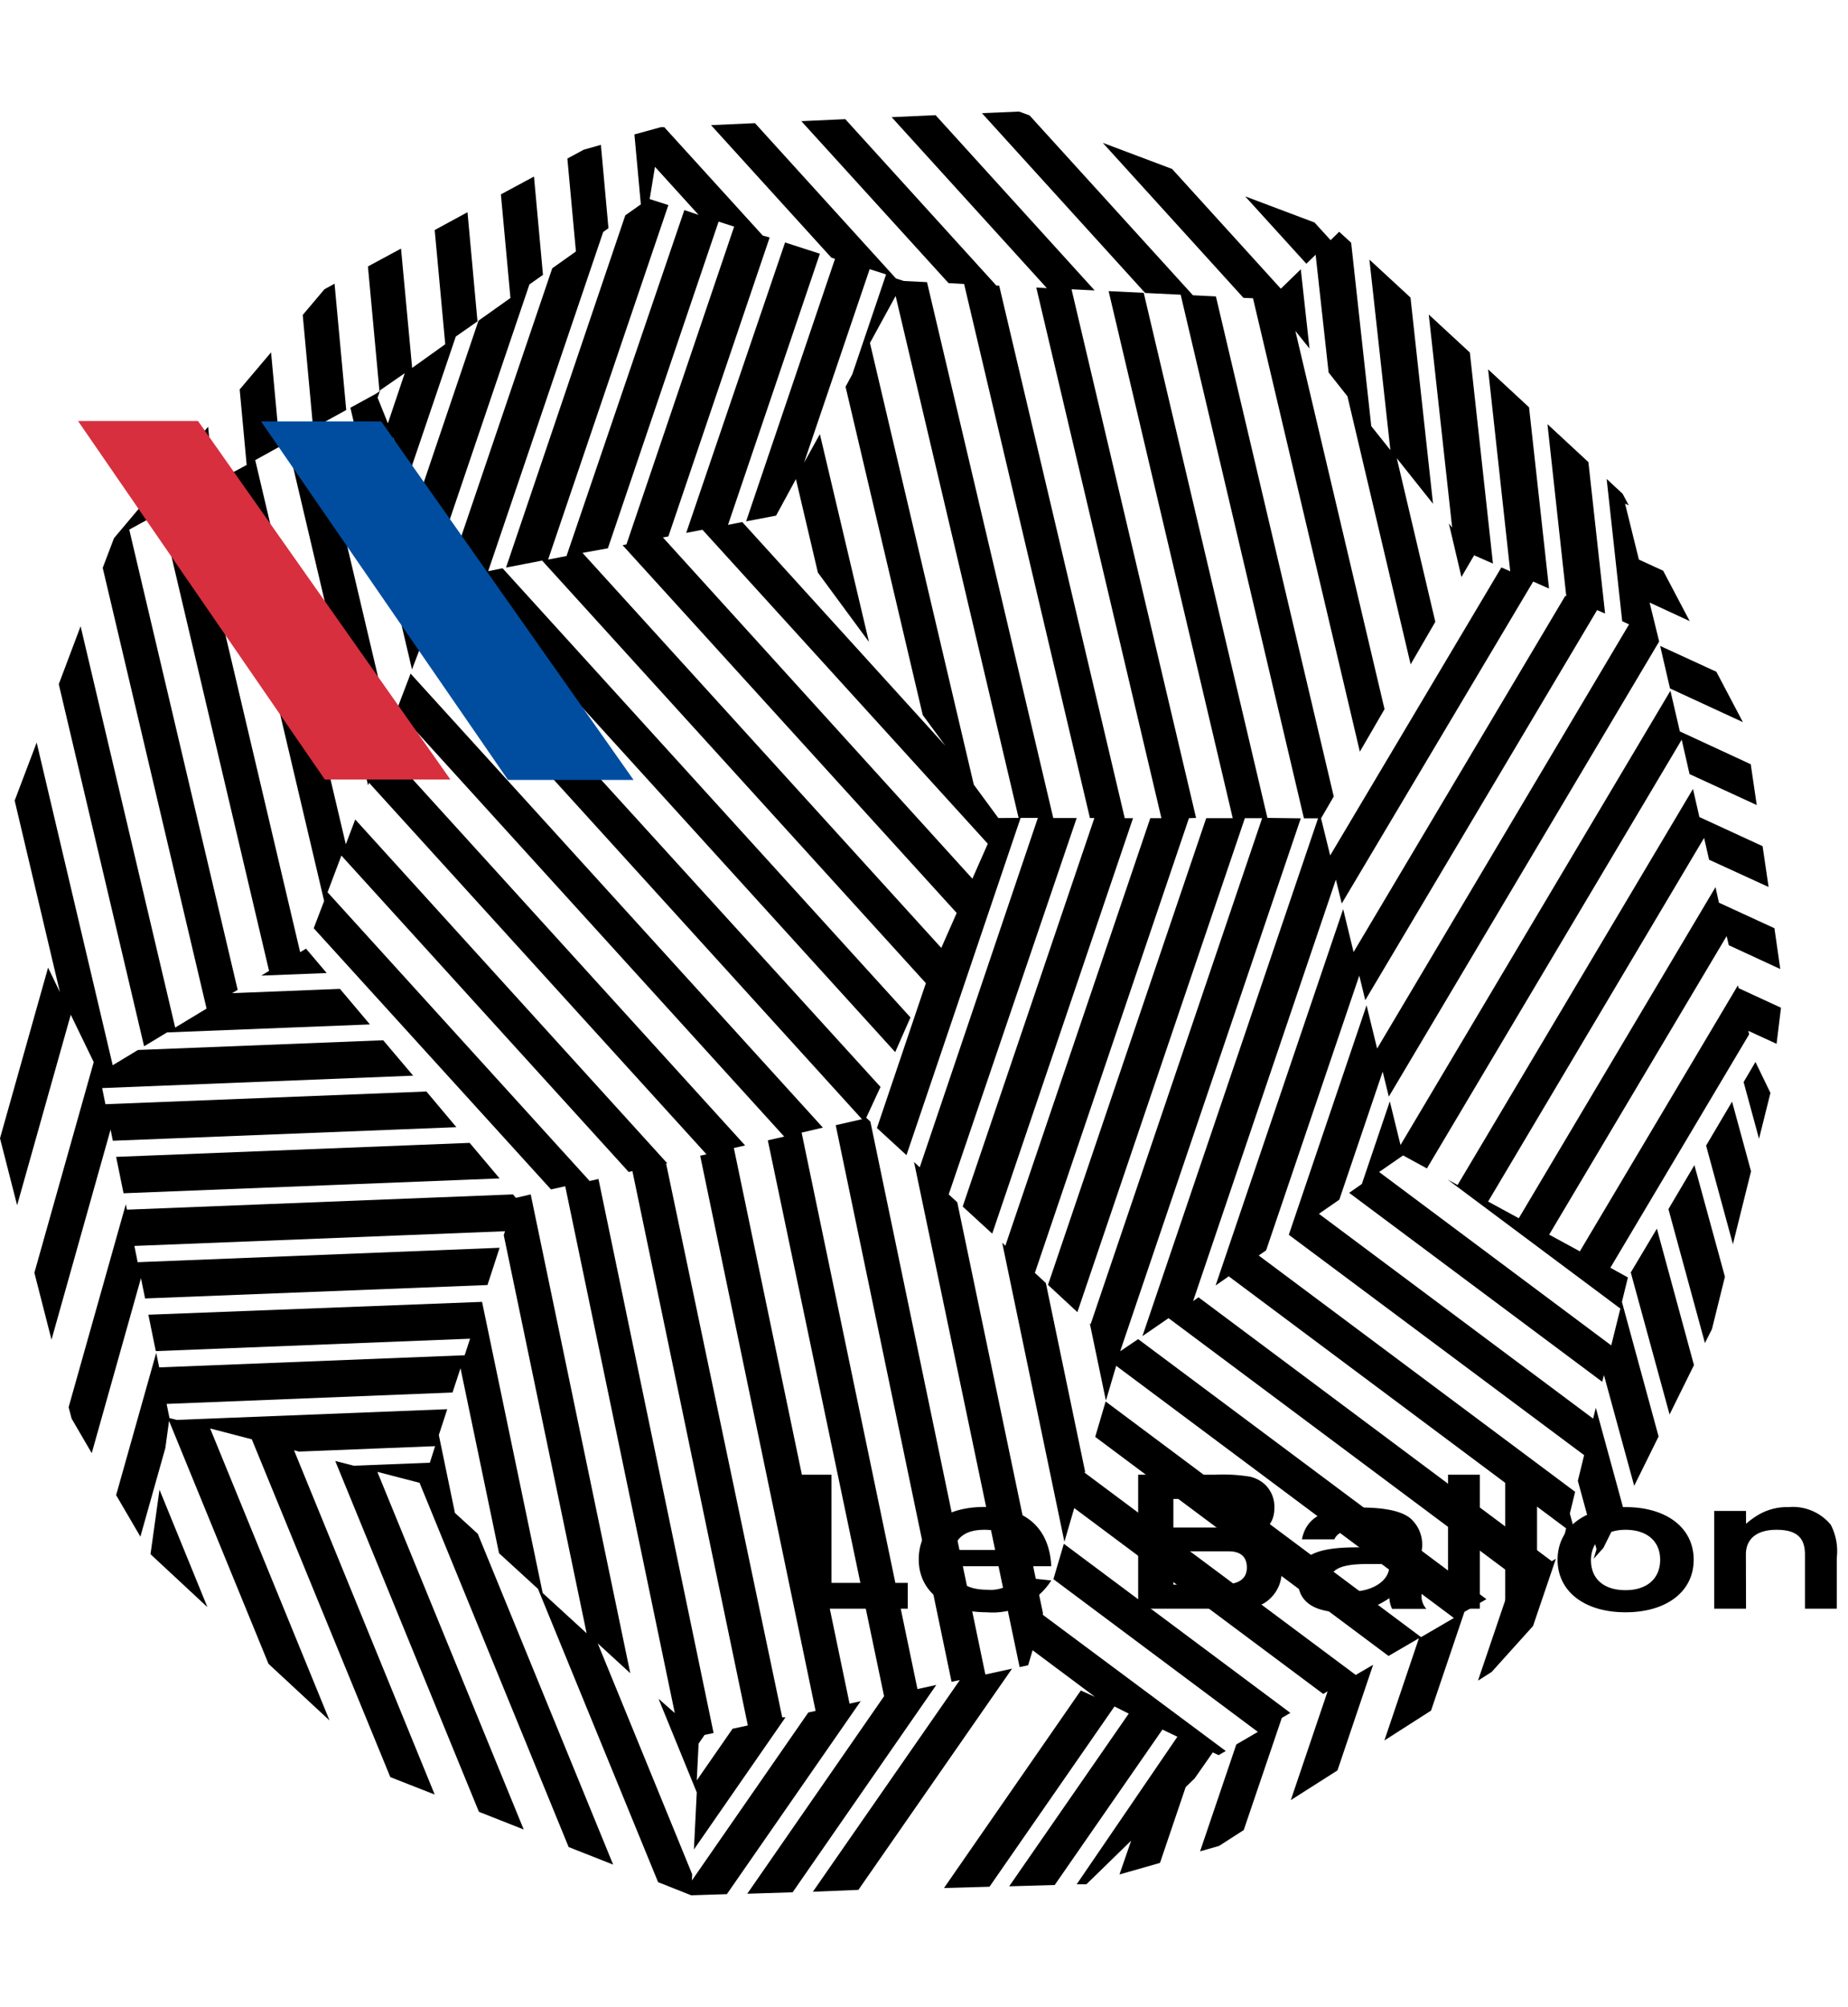 <svg viewBox="-5.47 -21.6 129.537 124.98" xmlns="http://www.w3.org/2000/svg" width="2303" height="2500"><g><path d="M2.28 49.73l.16.78 24.08-.95-2.1-2.5-22.5.89-.23-1.13 21.8-.87-2.1-2.48-17.19.68-1.77 1.07-5.33-22.61-1.54 4.06.03.14 3.14 13.29-.83-1.72-3.37 11.96 1.2 4.69 3.76-13.35L1.1 45l-4.16 14.76 1.2 4.69zm3.43 25.23l-.63 4.52 3.99 3.71zM34.9-11.8l-1.66 1.18-7.39 21.77 1.13-.21 30.3 33.36 1.07-2.43L29.76 10.4l-1.01.2 8.06-23.76.37-.27-.53-5.84-1.2.34-1.15.62zm27.21 2.28l8.82 37.42h.31l-9.23 27.22 2.07 1.9 9.87-29.11h-.58L64.57-9.4l-.2-.01-10.59-11.66-3.08.14L61.02-9.58z"/><path d="M54.08 89.95l-8.11-38.93.79-.18-25.39-27.95.5-1.32-5-21.2L18.8-.69l-.82-8.85-.71.39-1.52 1.8.73 7.94-1.81.99 5.66 24.03.07-.18 23.65 26.03-.44.1 8.09 38.9-.51.11-8.16 11.77.02-.43-6.62-16.18 2.28 2.09-6.98-33.55-1.04.24-.2-.24-27.06 1.07-.08-.38-4.01 14.22.21.8L.96 72.4l3.45-12.26.29 1.42 24-.94.85-2.61-25.37 1.01-.23-1.14 25.98-1.03-.09.27 5.81 27.9-3.08-2.82-4.25-20.4-23.39.9.52 2.55 22.03-.87-.38 1.16-21.41.85-.21-1.02-2.81 9.97 1.7 2.91 1.75-6.21.26-1.9 6.97 17.02 4.28 3.97-8.37-20.46 2.92.76 9.71 23.67L25 96.32 15.14 72.2l.35.09 9.54-.38-.37 1.16-5.33.21-1.3-.33L28.1 97.53l3.14 1.24-10.26-25.06 2.96.77L34.39 100l3.12 1.23-9.49-23.18-1.6-1.46-1.13-5.46.59-1.81-18.96.75-.51-.13-.2-.99 20.04-.8.56-1.7 2.7 12.96 2.73 2.5 8.42 20.55 2.32.92 2.5-.08 9.38-13.52z"/><path d="M17.43 38.76l-1.45-1.71-.41.25L8.02 5.25l1.47-.81L9.12.48 6.93 3.07l.24 2.65-1.35.75 7.57 32.14-.55.33z"/><path d="M18.36 39.87l-7.56.3.39-.23-7.6-32.25 1.24-.68-.12-1.32-2.19 2.6-.79 2.08 7.28 30.88-2.2 1.33L.18 14.46l-1.53 4.06 5.98 25.37 1.61-.97 14.22-.56z"/><path d="M13.53-4.73l-2.2 2.6.49 5.29-1.57.84 7 29.71-.73 1.91 16.63 18.3 1-.22 7.68 36.91-1.14-1 2.68 6.56-.2 4 6.42-9.26h-.23L41.22 52.1h.09L19.43 28l-.66 1.74-6.35-26.92 1.72-.95-.61-6.61m4.93 35.27L38.6 52.7l.26-.06 8.09 38.84-1.07.23-2.51 3.62.13-2.58.42-.61.63-.13-8.07-38.82-.62.14L17.49 33.1zM92.44 2.69l2.54 3.19L93.4-8.57l-2.88-2.66 1.47 13.35L90.65.44l-1.41-12.85-.84-.77-.6.59-1.13-1.24-4.86-1.83 4.29 4.72.65-.63.91 8.25 1.32 1.67 4.43 18.78 1.73-2.98-2.7-11.46z"/><path d="M50.09 103.17l10.07-14.53-1.32.29-8.12-38.99 1.49-.35-28.9-31.81-.97 2.54 27.16 29.9-1.15.26 8.15 38.95-9.59 13.84z"/><path d="M63.6 87.91l-8.06-38.74-.29-.27 1-2.16-31-34.07-.29.77-2.89-12.26L23.14 4l3.34-9.84L28-6.9l-.7-7.65L25-13.3l.74 8-2.32 1.66-.78-8.36-2.32 1.25.81 8.75-.21.15-1.83 1 4.32 18.34.86-2.27L54.95 49l-1.84.42 8.12 39 .58-.12-10.3 14.83 3.19-.13 10.77-15.5zM21-1.55l.18-.53 1.72-1.19L21.72.24z"/><path d="M30.31-8.54l-2.24 1.59-4.29 12.67 1.42 3.79 6.44-19 .95-.67-.63-6.89-2.32 1.25zm-2.86 59.2l-24.78.98.52 2.55 26.36-1.04zm91.92-9.47l-2.97-1.37-.05-.2-11.08 18.64-2.15-1.17 12.44-20.92.15.64 3.61 1.67-.41-2.86-3.89-1.79-.24-1.09-13.79 23.2-2.15-1.17 15.14-25.48.35 1.53 4.17 1.91-.42-2.86-4.43-2.04-.45-1.97-16.5 27.75-.7-.38 12.11 9.04-.64 2.58L91.2 52.7l1.68-1.16 1.67.91 17.86-30.04.55 2.41 4.71 2.17-.42-2.86-4.97-2.3-.66-2.85L92.7 50.81l-.75-3.06-1.96 5.79-.89.62 17.74 13.24.12-.47 2.12 7.76 1.71-3.46-2.57-9.43.42-1.71-1.23-.68 9.73-16.36-.06-.24 1.98.91z"/><path d="M116.75 46.4l1.08 3.97.8-3.21-1.05-2.17zM96.09 7.26l.88 3.75.89-1.52 1.32.58-1.62-14.79-2.88-2.66 1.64 14.93zM67.63 83.73v-.15l-6-28.76-.6-.55L70 27.9h-1.64L59.51-9.65l-1.63-.08-.55-.18-9.88-10.88-3.08.14 8.43 9.28.26.09-6.23 18.39 2.1-.4 1.39-2.56 1.54 6.55 3.58 4.86L52 1l-1.11 2 4.6-13.56 1.15.37-2.37 7-.47.87 5.41 23 1.59 2.16L46.56 7.16l-1 .2 6.44-19-2.44-.79-6.93 20.35 1.14-.22 20 22-1.08 2.45L41 8.24l.38-.07 7.1-20.95-.48-.13-6.91-7.6h-.23L39-20l.45 4.9-1.09.77L30 10.35l2.53-.49 26.9 29.61L56 49.62l2.07 1.9 8-23.63h1.21L59 52.37l-.4-.37L66 87.39l.6-.13.31-1.05 4.38 3.27-1-.45-9.59 13.84 3.19-.09 8.76-12.63 1 .5-8.38 12.1 3.19-.09 7.55-10.89 1.05.5L70 102.61h.68l3.14-3.06-.82 2.37 2.84-.81 1.8-5.31.63-.61 1.27-1.82.41.19.5-.29zM32.95 9.79l8.43-24.84-1.31-.42.37-2.26 3.06 3.37-1-.34-8.26 24.24zM60.51 37L35.36 9.32 37.14 9l7.76-22.89 1.09.35-7.55 22.27-.27.05 23.42 25.77zm4-9.1l-1.72-2.34-7.28-30.95 1.8-3.29 8.62 36.57zm48.79 24.32l-1.82 3.08 2.56 9.39-.03.05.52-1.03.91-3.67zM71.83-19.41l9.86 10.86.67.03 7.49 31.77 1.73-2.98-6.25-26.5.99 1.23-.61-5.55-1.4 1.36-7.62-8.39z"/><path d="M104.25 12.33L89.41 37.29l-.73-3.01-8.94 26.37.92-.64 23.65 17.66-.49 2 1.49-.31-.74-2.73.37-1.52-22.18-16.56.52-.36 6.53-19.25.42 1.72 16.25-27.33.56.24-1.17-10.61L103 .3l1.32 12.06z"/><path d="M91.45 45.67l.43 1.75 18.95-31.89-.67-2.73 2.81 1.3-1.86-3.53-1.7-.78-.97-3.92.26.12-.43-.81-1.12-1.04 1.09 9.97.48.22-17.66 29.72-.74-3.03-5.45 16.08 20.7 15.44-.44 1.8 1.31 4.79-.2.67.68-.76 1.39-2.8-1.92-7.02-.19.76-19.22-14.35 1.43-.99z"/><path d="M103.3 79.97L78.54 61.48l-.38.27 10.01-29.54.41 1.68L102 11.33l1.11.49-1.4-12.7-2.87-2.66 1.55 14.15-.62-.27-12 20.18-.64-2.6.89-1.53-8.26-35.04-1.61-.08-11.45-12.6-.73-.27-2.61.11L74.8-8.89l2.49.12 8.64 36.69h.99L74.61 64.2l1.83-1.26 24.58 18.35-.62.36-2.27 6.69.96-.61 2.9-3.22 1.6-4.71zM81.71 98.81l2.67-7.86.6-.35L69.1 78.75l-.73 2.48 14.33 10.7-1.51.88-2.54 7.49 1.33-.38z"/><path d="M89.56 87.94l-19-14.17.03-.08-2.75-13.21-.77-.71 10.8-31.86.5-.02-8.73-37.04 1.62.08-11.15-12.28-3.08.14L67.91-9.23l-.74-.04 8.77 37.18h-.78L65 57.87l-.22-.21 4.36 20.95.69-2.36 17.45 13.02.31-.18-2.58 7.62 3.27-2.08 2.5-7.4z"/><path d="M98.72 82.63L74.31 64.41l-1.26.85 12.66-37.34-2.34-.03L74.7-8.9l-2.46-.12 8.7 36.93h-1.86l-11.09 32.7 2.06 1.91 11.74-34.61H83L70.98 63.36l-.06-.05 1.13 5.41.72-2.44 23.67 17.67-2.3 1.34-22.11-16.51-.73 2.48 20.56 15.35 2.13-1.24-2.42 7.16 3.27-2.09 2.34-6.92zm16.12-64.98l-3.94-1.81.69 2.98 5.11 2.36zm-6 42.09l2.72 9.95 1.71-3.46-2.6-9.56zm7.1-11.97l-1.82 3.08 1.88 6.91 1.27-5.11z"/></g><path d="M38.94 25.23h-8.8L12.83.11h8.42z" fill="#004d9f"/><path d="M26.1 25.2h-8.8L0 .08h8.41z" fill="#d72f3e"/><path d="M100.04 73.91h2.23v9.39h-2.23zm-16.93 9.02a2.59 2.59 0 0 0 1.26-2.31 2.19 2.19 0 0 0-.79-1.8 3.11 3.11 0 0 0-1.34-.61c1.16-.39 1.62-1 1.62-2a2.16 2.16 0 0 0-.7-1.65 2.33 2.33 0 0 0-1-.51 11.64 11.64 0 0 0-2.45-.14h-5.4v9.39h6.92a3.57 3.57 0 0 0 1.88-.37zm-6.33-7.32h3.5c.89 0 1.24.28 1.24 1s-.37 1-1.09 1h-3.65zm0 6v-2.33h3.89c.82 0 1.26.39 1.26 1.13s-.48 1.2-1.76 1.2zM89.64 79c-3 0-4.14.64-4.14 2.24s1.14 2.32 3.26 2.32a4.7 4.7 0 0 0 2.06-.39 7.48 7.48 0 0 0 1.1-.61 1.93 1.93 0 0 0 .19.75h2.4a1.35 1.35 0 0 1-.32-1.11v-3a2.46 2.46 0 0 0-.76-2.2c-.59-.52-1.77-.79-3.52-.79-2.57 0-3.82.69-4.12 2.23h2.27c.24-.51.75-.69 1.9-.69 1.44 0 1.95.28 1.95 1.07V79zm2.27 1.34c0 1-1.18 1.76-2.66 1.76-.92 0-1.41-.33-1.41-.93s.68-1 2.45-1h1.61zm4.12-6.43h2.23v9.39h-2.23zm12.44 9.64c2.88 0 4.78-1.45 4.78-3.68s-1.89-3.69-4.78-3.69-4.76 1.47-4.76 3.69 1.89 3.68 4.76 3.68zm0-5.78c1.51 0 2.43.8 2.43 2.1S110 82 108.47 82s-2.42-.8-2.42-2.1.95-2.13 2.42-2.13zm8.44 1.73c0-1.1.77-1.73 2.14-1.73s2 .51 2 1.73v3.8h2.23v-3.57a4 4 0 0 0-.42-2.31 3.44 3.44 0 0 0-2.95-1.24 4 4 0 0 0-2.09.52 5.9 5.9 0 0 0-.9.65v-.9h-2.23v6.85h2.23zm-58.75 1.99h-5.35v-7.58h-2.45v9.39h7.8zm5.55 2.06a4.87 4.87 0 0 0 4.51-2.23l-2.31-.24a2.53 2.53 0 0 1-2.17.89c-1.42 0-2.23-.54-2.44-1.65h6.92c-.13-2.67-1.79-4.15-4.69-4.15s-4.6 1.45-4.6 3.68 1.85 3.7 4.78 3.7zm-.17-5.78c1.21 0 1.93.45 2.19 1.41h-4.37c.25-.96.96-1.41 2.18-1.41z"/></svg>